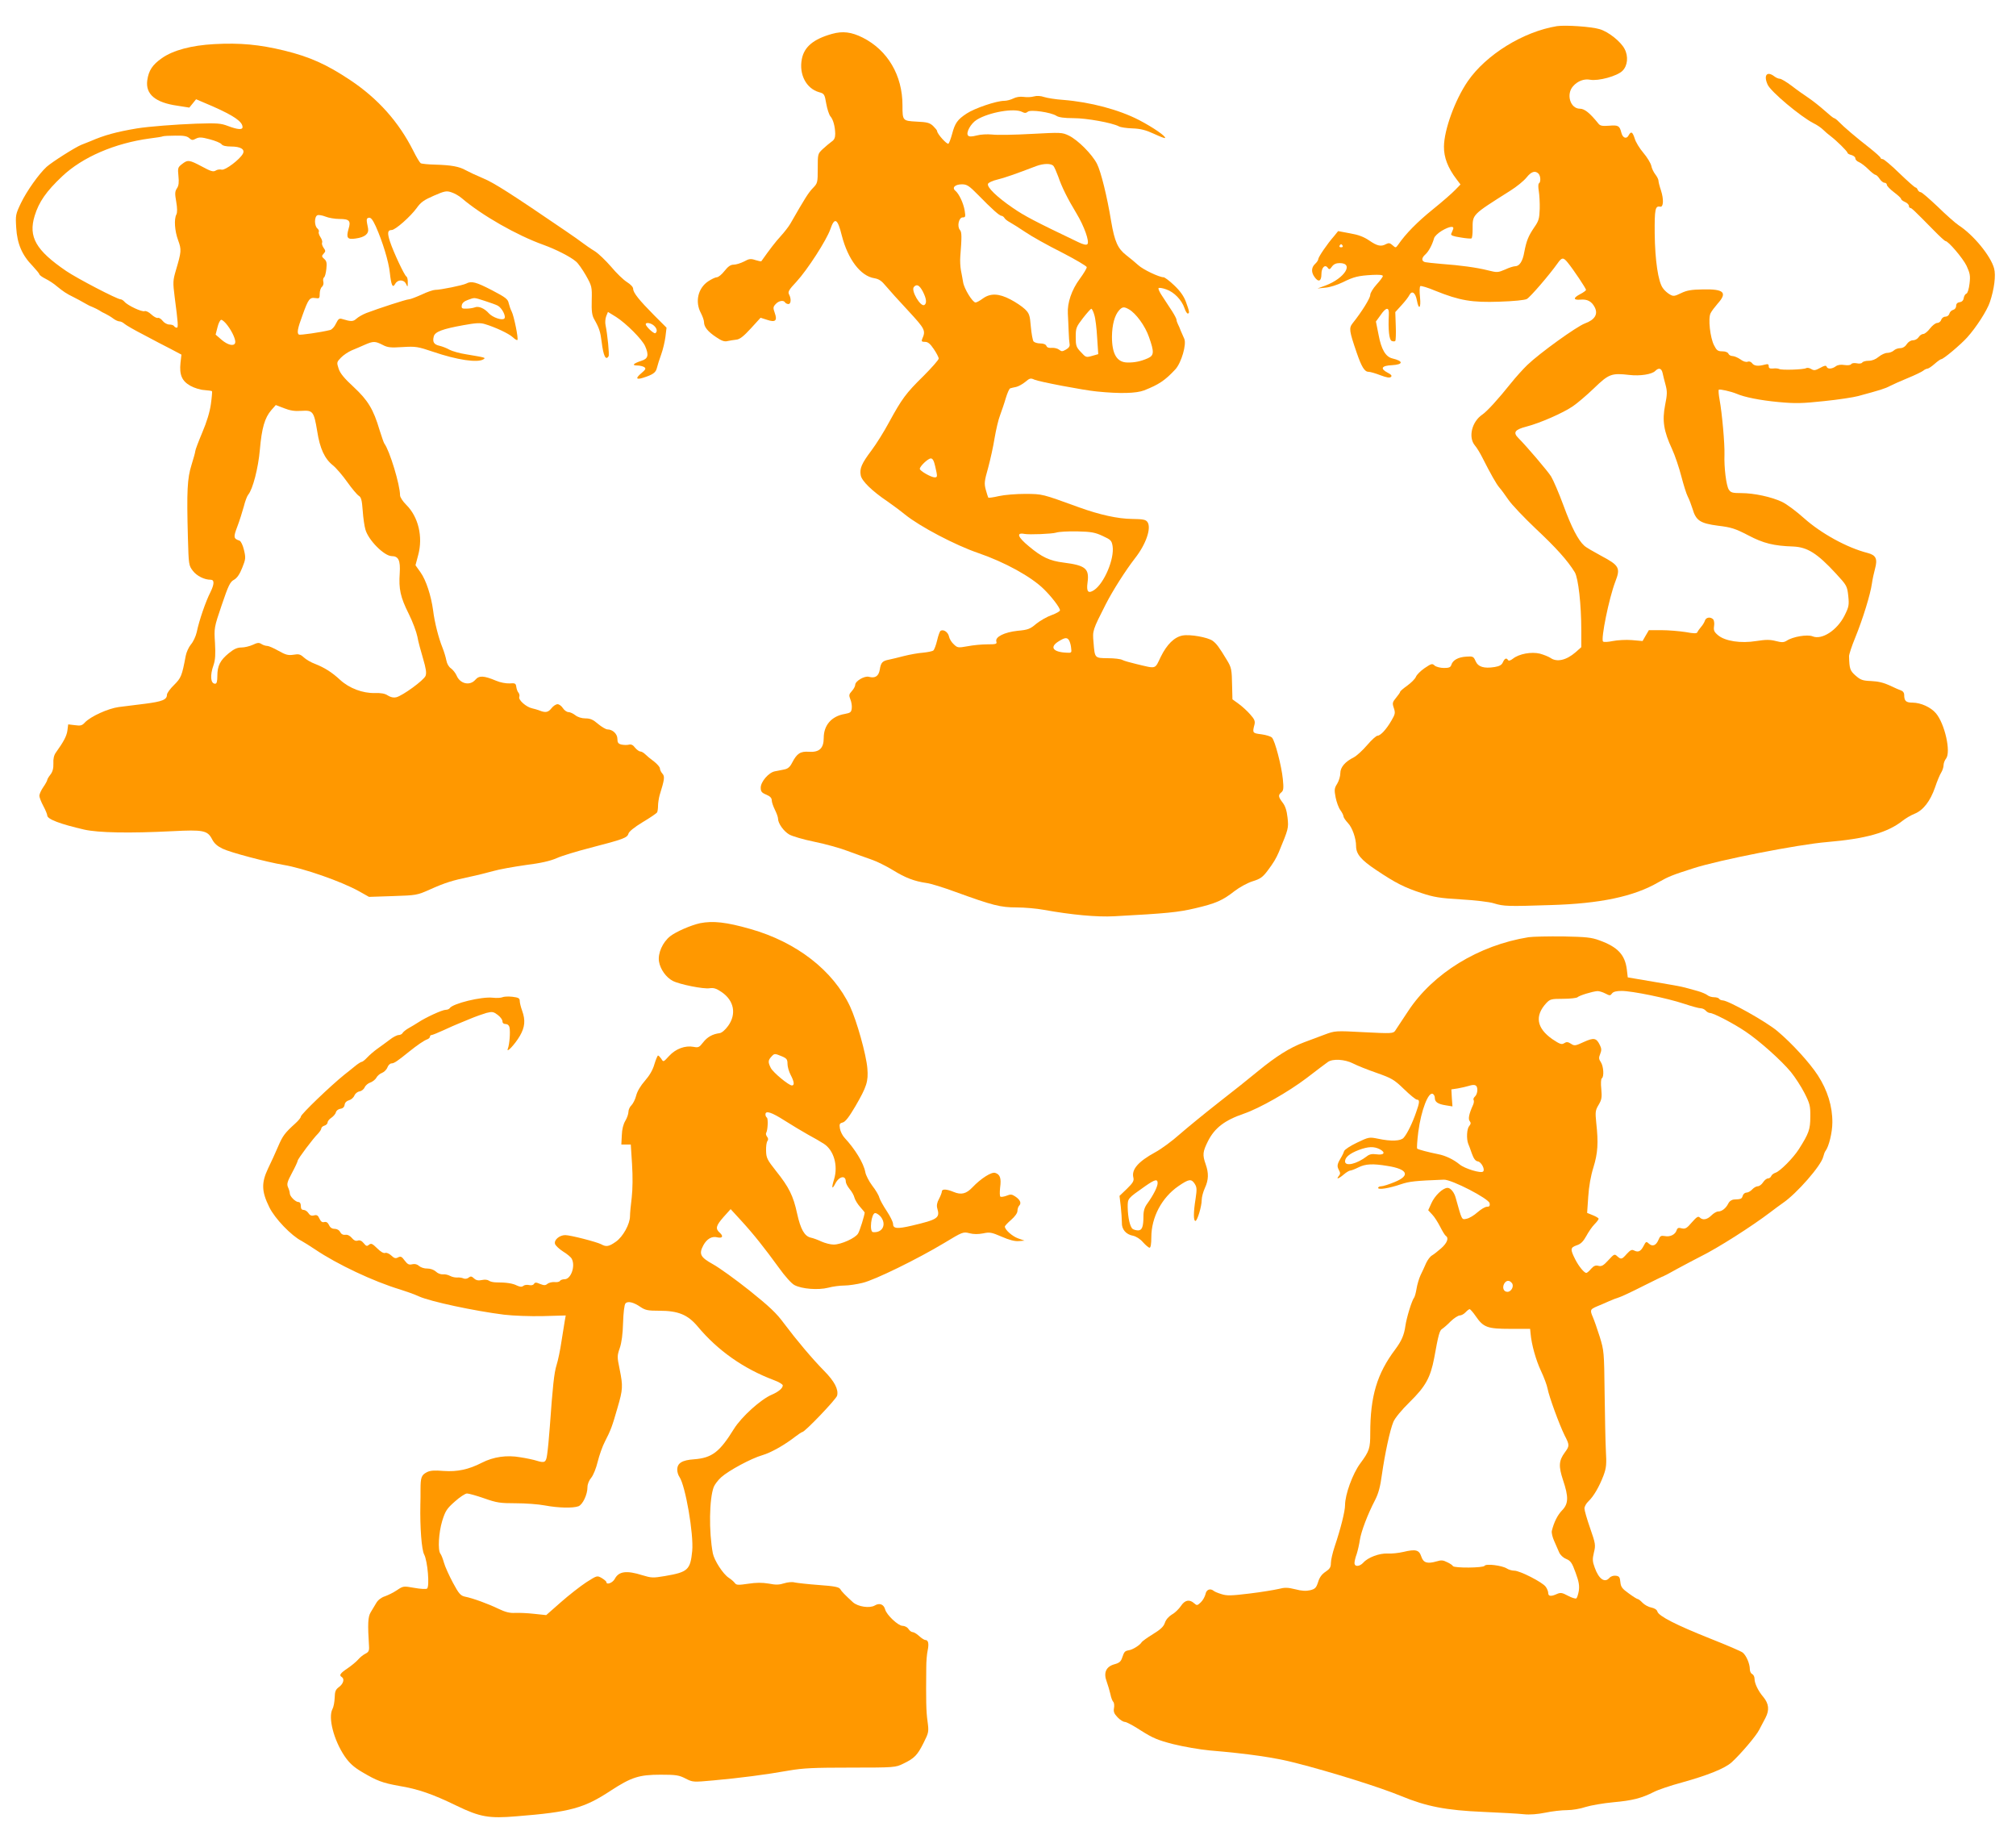 <?xml version="1.0" standalone="no"?>
<!DOCTYPE svg PUBLIC "-//W3C//DTD SVG 20010904//EN"
 "http://www.w3.org/TR/2001/REC-SVG-20010904/DTD/svg10.dtd">
<svg version="1.0" xmlns="http://www.w3.org/2000/svg"
 width="1280pt" height="1162pt" viewBox="0 0 1280 1162"
 preserveAspectRatio="xMidYMid meet">
<g transform="translate(0,1162) scale(0.1,-0.1)"
fill="#ff9800" stroke="none">
<path d="M9885 11454 c-213 -35 -449 -180 -566 -350 -81 -118 -150 -308 -151
-414 -1 -69 25 -136 80 -208 l25 -33 -34 -35 c-19 -20 -83 -76 -144 -125 -95
-77 -169 -151 -219 -224 -14 -19 -15 -19 -34 -2 -16 15 -25 16 -41 8 -32 -18
-56 -13 -107 22 -35 24 -70 37 -123 46 l-75 14 -25 -31 c-45 -51 -101 -134
-101 -147 0 -6 -9 -20 -20 -30 -24 -22 -26 -53 -4 -83 25 -36 44 -28 44 18 0
43 24 65 41 39 8 -11 13 -10 26 9 11 15 26 22 49 22 92 0 32 -96 -89 -142
l-52 -19 50 5 c28 2 77 18 110 34 70 35 99 42 189 47 42 2 66 0 66 -7 0 -6
-18 -30 -40 -54 -22 -24 -40 -54 -40 -66 0 -21 -55 -109 -112 -180 -24 -31
-22 -47 26 -187 31 -90 50 -121 75 -121 11 0 45 -10 76 -22 40 -15 59 -18 67
-10 7 7 1 15 -21 26 -50 26 -40 45 27 48 73 4 74 26 2 43 -42 10 -70 57 -87
149 l-17 85 29 40 c36 53 56 54 53 4 -5 -95 2 -161 18 -167 9 -4 20 -4 23 0 3
3 5 46 3 95 l-3 88 39 43 c22 24 45 53 51 66 16 30 38 14 47 -34 12 -65 27
-51 20 19 -4 38 -3 67 2 71 5 3 49 -10 96 -30 154 -62 232 -75 405 -69 94 3
161 10 175 17 22 12 144 154 195 226 27 39 37 40 65 5 36 -44 116 -164 116
-173 0 -4 -17 -17 -37 -27 -46 -24 -45 -39 2 -35 43 4 71 -11 90 -48 23 -44 1
-80 -62 -103 -52 -19 -287 -188 -366 -264 -26 -25 -74 -78 -105 -117 -79 -99
-151 -178 -181 -198 -66 -45 -90 -143 -47 -195 13 -15 34 -50 48 -78 51 -101
90 -170 108 -190 10 -11 36 -46 57 -77 21 -31 100 -114 175 -185 128 -120 201
-201 247 -276 22 -38 41 -204 41 -369 l0 -106 -36 -32 c-59 -51 -119 -65 -160
-36 -12 8 -42 20 -67 27 -54 13 -132 -1 -171 -32 -15 -12 -27 -15 -31 -9 -10
16 -21 12 -33 -14 -7 -17 -22 -25 -52 -30 -68 -11 -105 1 -121 37 -13 30 -17
32 -59 29 -51 -3 -86 -22 -95 -52 -5 -16 -15 -20 -47 -20 -23 0 -49 7 -59 15
-15 15 -21 13 -64 -16 -25 -17 -50 -42 -55 -55 -5 -13 -30 -38 -55 -56 -25
-18 -45 -35 -45 -39 0 -4 -12 -21 -26 -38 -23 -28 -25 -34 -14 -66 10 -30 8
-39 -15 -78 -32 -56 -70 -97 -89 -97 -8 0 -38 -27 -66 -60 -29 -34 -67 -68
-84 -77 -56 -28 -86 -63 -86 -101 0 -19 -9 -49 -20 -67 -18 -28 -19 -39 -10
-86 6 -30 19 -66 30 -81 11 -15 20 -33 20 -40 0 -6 13 -26 29 -43 27 -28 51
-97 51 -145 0 -51 31 -88 127 -152 124 -83 179 -111 289 -147 78 -26 116 -32
250 -40 88 -5 182 -16 209 -25 62 -19 88 -20 360 -11 314 9 529 54 685 145 64
36 88 46 220 88 163 53 668 152 850 167 246 21 384 59 481 136 19 15 53 35 76
44 54 22 99 80 129 167 13 39 31 82 39 94 8 13 15 34 15 46 0 13 7 32 16 43
32 42 -8 220 -64 287 -33 39 -95 67 -148 68 -43 0 -54 10 -54 51 0 11 -8 22
-17 25 -10 3 -43 18 -73 32 -38 18 -74 27 -118 29 -56 2 -69 7 -101 35 -35 31
-39 43 -41 123 0 11 17 64 39 117 49 120 97 277 106 343 4 28 13 70 20 95 17
63 6 86 -47 100 -130 33 -294 123 -403 220 -49 44 -112 91 -140 104 -67 32
-179 56 -259 56 -57 0 -67 3 -80 23 -16 27 -30 139 -27 222 2 68 -15 261 -31
348 -6 32 -8 60 -5 63 5 6 78 -11 112 -25 50 -22 150 -42 267 -53 108 -10 149
-9 290 6 89 9 187 24 216 32 140 38 170 47 202 64 19 10 71 33 115 51 44 18
87 39 96 46 8 7 21 13 27 13 6 0 27 14 45 30 19 17 38 30 42 30 14 0 121 90
164 137 58 64 127 171 145 225 28 83 39 170 27 214 -21 79 -131 213 -225 274
-21 14 -81 67 -133 118 -53 50 -101 92 -108 92 -7 0 -15 7 -19 15 -3 8 -9 15
-14 15 -5 0 -51 41 -102 90 -51 50 -99 90 -106 90 -8 0 -14 4 -14 8 0 5 -33
34 -72 65 -81 63 -160 130 -194 165 -11 12 -25 22 -29 22 -4 0 -30 21 -59 47
-28 25 -73 61 -101 80 -27 18 -77 53 -109 78 -33 25 -67 45 -75 45 -9 0 -25 7
-35 15 -47 36 -70 8 -43 -52 19 -44 209 -203 291 -245 23 -11 50 -30 62 -42
12 -12 33 -30 48 -41 38 -29 106 -96 106 -105 0 -4 11 -11 25 -14 14 -4 25
-13 25 -21 0 -9 10 -19 23 -24 12 -5 39 -25 59 -45 20 -20 41 -36 46 -36 5 0
17 -11 26 -25 9 -14 23 -25 31 -25 8 0 15 -6 15 -13 0 -7 20 -28 45 -47 25
-19 45 -37 45 -42 0 -5 11 -14 25 -20 14 -6 25 -17 25 -25 0 -7 4 -13 9 -13 8
0 24 -15 151 -144 35 -36 68 -66 72 -66 18 0 110 -108 134 -157 22 -48 25 -63
19 -113 -4 -34 -12 -61 -20 -64 -7 -2 -15 -15 -17 -28 -2 -15 -11 -24 -25 -26
-15 -2 -23 -10 -23 -24 0 -11 -8 -22 -19 -25 -11 -3 -21 -13 -24 -24 -3 -11
-14 -19 -25 -19 -12 0 -23 -9 -27 -20 -3 -11 -15 -20 -25 -20 -11 0 -31 -16
-46 -35 -14 -19 -34 -35 -43 -35 -9 0 -22 -9 -29 -20 -7 -11 -23 -20 -36 -20
-14 0 -30 -10 -40 -25 -10 -16 -26 -25 -42 -25 -14 0 -32 -7 -40 -15 -9 -8
-27 -15 -41 -15 -14 0 -38 -11 -55 -25 -19 -16 -42 -25 -63 -25 -19 0 -37 -5
-41 -11 -3 -6 -19 -9 -35 -5 -16 3 -31 1 -35 -5 -4 -7 -22 -9 -43 -6 -23 4
-43 1 -55 -8 -24 -18 -53 -19 -58 -3 -4 10 -14 8 -41 -7 -31 -17 -40 -18 -58
-7 -11 7 -25 9 -32 5 -15 -9 -157 -14 -171 -5 -6 3 -23 5 -38 3 -21 -2 -28 2
-28 14 0 14 -5 16 -27 10 -41 -11 -66 -8 -79 10 -7 9 -18 13 -28 9 -11 -4 -29
2 -46 15 -16 11 -39 21 -50 21 -11 0 -23 7 -26 15 -4 9 -19 15 -39 15 -28 0
-36 6 -52 38 -25 48 -39 172 -22 204 6 13 27 40 45 61 63 70 40 93 -93 90 -74
-1 -103 -6 -140 -24 -41 -20 -49 -21 -71 -8 -14 8 -34 25 -44 40 -30 40 -50
177 -52 347 -1 154 3 177 35 170 21 -4 23 47 5 103 -9 26 -16 54 -16 62 0 8
-9 26 -20 40 -11 14 -23 39 -26 56 -4 16 -26 53 -50 81 -24 28 -49 69 -55 91
-14 43 -23 48 -39 19 -13 -25 -38 -16 -46 19 -11 43 -20 48 -77 43 -43 -3 -57
-1 -68 13 -54 67 -88 95 -118 95 -61 0 -89 92 -43 143 29 33 70 48 107 41 53
-10 174 23 207 57 32 32 38 91 13 138 -24 47 -103 110 -159 126 -52 16 -217
27 -271 19z m-117 -936 c14 -14 16 -54 3 -62 -5 -3 -5 -25 -1 -48 4 -24 7 -75
6 -113 -2 -62 -6 -77 -34 -117 -38 -56 -50 -85 -64 -158 -10 -59 -31 -90 -58
-90 -10 0 -39 -9 -64 -21 -45 -19 -50 -20 -109 -5 -71 18 -174 32 -297 41 -47
4 -93 9 -102 11 -24 7 -23 27 2 49 21 19 43 60 55 102 3 13 26 34 49 48 49 29
81 33 72 10 -3 -8 -8 -21 -12 -29 -4 -10 12 -16 58 -23 35 -6 66 -9 71 -6 4 2
7 28 7 58 0 96 -8 88 240 245 40 25 85 62 102 83 30 38 55 46 76 25z m-1243
-458 c3 -5 -1 -10 -10 -10 -9 0 -13 5 -10 10 3 6 8 10 10 10 2 0 7 -4 10 -10z
m2031 -807 c3 -16 12 -50 19 -76 11 -41 11 -60 -3 -129 -19 -98 -9 -164 44
-278 19 -41 45 -119 59 -173 14 -54 32 -112 41 -129 9 -17 22 -52 30 -77 22
-76 49 -93 162 -108 84 -10 109 -18 192 -61 96 -51 163 -67 285 -71 90 -4 152
-42 272 -172 69 -75 71 -79 78 -141 6 -59 4 -70 -24 -126 -47 -93 -144 -156
-203 -131 -33 13 -125 -2 -164 -28 -18 -11 -30 -12 -69 -2 -38 10 -65 9 -124
0 -98 -16 -198 -1 -243 37 -25 21 -29 31 -25 58 3 17 0 37 -6 43 -17 17 -45
13 -52 -8 -3 -10 -14 -29 -25 -41 -10 -12 -21 -27 -23 -33 -3 -9 -22 -9 -75 1
-40 6 -108 12 -153 12 l-80 0 -20 -34 -20 -35 -68 6 c-37 3 -91 0 -121 -6 -29
-6 -57 -8 -62 -3 -15 15 38 276 78 380 34 87 25 103 -90 164 -48 26 -97 54
-107 64 -39 35 -81 116 -132 255 -29 79 -65 162 -79 185 -23 36 -155 191 -208
244 -35 35 -22 53 51 72 86 22 234 87 295 129 27 18 87 69 134 114 95 92 112
98 225 85 69 -8 143 4 164 25 23 23 40 18 47 -12z"/>
<path d="M5283 11405 c-118 -33 -177 -82 -192 -160 -19 -97 28 -187 109 -210
33 -9 36 -13 46 -73 6 -34 18 -70 26 -80 18 -20 30 -64 31 -111 0 -25 -6 -39
-23 -50 -12 -9 -38 -30 -56 -47 -32 -30 -32 -31 -32 -123 0 -91 -1 -94 -31
-125 -28 -29 -49 -62 -143 -226 -11 -19 -39 -55 -62 -80 -33 -36 -69 -83 -122
-158 -2 -2 -18 1 -37 7 -30 10 -41 9 -73 -9 -22 -11 -51 -20 -66 -20 -19 0
-35 -11 -58 -40 -17 -22 -39 -40 -49 -40 -9 0 -34 -12 -55 -26 -65 -44 -84
-130 -46 -201 11 -21 20 -47 20 -58 0 -30 24 -60 77 -95 35 -24 53 -30 72 -25
14 3 39 7 56 9 22 2 46 21 92 71 l62 68 41 -13 c53 -18 67 -6 49 44 -11 31
-11 38 6 56 19 21 50 27 60 10 3 -5 13 -10 21 -10 16 0 19 33 4 61 -9 16 -2
29 47 81 70 76 191 264 215 333 27 79 46 69 73 -41 39 -151 119 -256 206 -270
30 -5 47 -17 74 -50 19 -23 83 -94 141 -156 108 -117 113 -126 89 -180 -6 -15
-2 -18 18 -18 19 0 33 -12 56 -46 17 -25 31 -52 31 -60 0 -8 -44 -58 -98 -112
-111 -109 -136 -144 -217 -292 -31 -58 -81 -138 -111 -178 -64 -85 -77 -116
-69 -159 6 -36 72 -100 170 -166 33 -23 83 -60 111 -83 94 -76 318 -194 464
-244 169 -58 337 -150 418 -230 49 -48 102 -117 102 -134 0 -6 -24 -20 -52
-30 -29 -10 -73 -35 -98 -55 -40 -34 -53 -39 -119 -45 -84 -9 -144 -39 -135
-68 5 -16 -2 -18 -57 -18 -34 0 -90 -5 -125 -12 -61 -11 -65 -10 -88 12 -14
12 -28 35 -31 51 -6 27 -35 46 -53 35 -5 -3 -15 -30 -22 -61 -7 -30 -18 -59
-24 -64 -6 -5 -36 -11 -66 -14 -30 -2 -84 -12 -120 -21 -36 -9 -78 -20 -95
-23 -42 -8 -52 -18 -59 -63 -7 -42 -29 -57 -70 -46 -27 7 -86 -27 -86 -51 0
-9 -10 -27 -21 -39 -19 -21 -20 -27 -10 -53 7 -16 11 -42 9 -57 -3 -25 -8 -29
-45 -36 -83 -14 -133 -71 -133 -152 0 -66 -28 -92 -93 -88 -55 4 -77 -10 -108
-70 -13 -26 -27 -38 -49 -42 -16 -3 -43 -9 -60 -12 -39 -7 -90 -66 -90 -104 0
-24 6 -32 35 -44 24 -10 35 -21 35 -36 0 -11 9 -38 20 -60 11 -22 20 -47 20
-57 0 -29 35 -79 71 -100 19 -11 90 -32 159 -46 69 -14 163 -40 210 -58 47
-17 114 -42 150 -54 36 -12 98 -43 139 -68 79 -49 137 -71 214 -82 26 -3 109
-29 185 -57 234 -85 284 -98 387 -98 51 0 128 -7 171 -15 178 -32 338 -47 449
-41 333 18 405 25 515 51 131 31 172 49 250 110 30 23 81 51 113 61 49 15 64
26 95 67 39 52 53 76 71 117 62 150 63 152 56 219 -5 45 -14 74 -31 96 -28 37
-30 48 -8 66 13 11 15 25 9 84 -8 82 -50 244 -69 263 -8 8 -38 17 -67 21 -57
7 -58 9 -44 62 5 21 0 34 -27 64 -18 21 -51 51 -73 67 l-40 29 -2 82 c-2 109
-4 119 -33 167 -50 83 -66 104 -90 122 -31 23 -145 43 -192 34 -52 -10 -99
-56 -138 -135 -39 -81 -25 -77 -155 -46 -38 9 -78 20 -89 26 -10 6 -51 11 -92
11 -84 1 -83 -1 -91 101 -7 74 -6 77 78 242 45 88 124 212 185 291 71 90 106
194 79 231 -11 15 -28 18 -97 19 -91 1 -205 26 -338 74 -237 86 -229 84 -340
85 -58 0 -133 -6 -168 -14 -34 -8 -64 -12 -67 -10 -2 3 -9 25 -16 50 -11 41
-9 55 15 140 14 52 33 137 41 189 9 52 24 118 35 145 10 28 27 76 36 108 10
33 22 60 28 62 6 2 23 6 38 9 14 3 41 18 58 32 28 24 34 25 58 14 29 -13 312
-67 396 -75 148 -15 250 -12 300 7 94 37 133 63 199 134 38 42 72 159 56 194
-6 14 -16 36 -22 50 -5 14 -13 33 -18 42 -5 10 -9 22 -9 28 0 6 -12 29 -27 53
-15 23 -32 49 -38 58 -5 8 -20 31 -32 49 -12 19 -20 37 -17 41 2 4 25 1 49 -8
50 -17 98 -67 116 -120 6 -18 15 -33 20 -33 13 0 11 13 -11 73 -14 38 -37 70
-75 106 -29 28 -60 51 -67 51 -28 0 -131 49 -161 77 -18 16 -52 45 -76 63 -54
42 -74 86 -96 215 -26 159 -65 316 -90 365 -31 61 -121 151 -178 179 -44 21
-49 21 -238 11 -107 -6 -219 -8 -249 -4 -32 3 -74 1 -99 -6 -31 -8 -47 -8 -54
-1 -17 17 17 78 55 101 78 48 240 76 289 49 15 -8 24 -7 35 2 18 15 147 -4
181 -26 15 -10 50 -15 109 -15 83 0 244 -29 288 -52 10 -6 50 -12 87 -13 52
-2 85 -11 135 -34 37 -17 69 -30 71 -27 9 9 -75 67 -165 114 -128 66 -308 114
-482 128 -47 3 -101 12 -120 18 -23 8 -47 9 -65 4 -17 -5 -46 -6 -66 -3 -23 3
-48 -1 -65 -10 -16 -8 -42 -15 -58 -15 -49 0 -188 -47 -239 -81 -58 -38 -74
-61 -92 -130 -8 -29 -18 -56 -23 -61 -8 -8 -72 62 -72 80 0 5 -12 19 -26 33
-22 20 -38 24 -104 27 -89 5 -90 5 -90 104 0 190 -94 349 -252 429 -72 36
-127 43 -195 24z m1406 -839 c6 -7 19 -38 30 -67 22 -65 59 -140 116 -234 49
-81 84 -180 69 -195 -7 -7 -27 -2 -60 14 -272 130 -339 165 -413 216 -101 69
-166 132 -158 153 3 8 29 20 59 27 46 11 117 36 248 86 46 17 95 18 109 0z
m-479 -183 c89 -91 136 -133 149 -133 5 0 14 -6 18 -13 4 -8 20 -20 35 -28 15
-8 59 -36 98 -62 39 -27 143 -85 231 -129 87 -45 159 -87 159 -94 0 -8 -20
-41 -45 -75 -51 -69 -79 -152 -75 -219 1 -25 4 -74 5 -110 1 -36 4 -74 6 -84
3 -13 -5 -25 -23 -35 -23 -13 -28 -13 -43 -1 -10 8 -30 13 -46 12 -19 -2 -31
2 -35 12 -4 10 -18 16 -39 16 -18 0 -37 6 -43 13 -5 6 -13 49 -17 93 -6 74
-10 85 -38 112 -18 17 -58 44 -91 61 -74 39 -128 41 -176 6 -19 -14 -39 -25
-46 -25 -19 0 -73 88 -79 129 -3 20 -10 54 -14 76 -4 22 -6 60 -4 85 10 127
10 156 -2 170 -20 23 -7 80 17 80 18 0 19 4 13 43 -8 48 -36 107 -59 126 -24
20 -2 41 42 41 31 0 45 -9 102 -67z m-351 -613 c23 -45 27 -75 10 -86 -24 -14
-86 91 -67 114 18 21 35 13 57 -28z m1308 -113 c45 -25 104 -106 128 -176 34
-96 33 -117 -7 -135 -45 -20 -86 -28 -130 -27 -67 1 -98 54 -98 164 1 76 17
136 46 168 20 22 31 23 61 6z m-219 -36 c7 -21 15 -86 18 -144 l7 -105 -39
-11 c-38 -11 -40 -10 -71 24 -30 31 -33 41 -33 96 0 57 3 64 46 120 25 32 49
59 53 59 4 0 13 -17 19 -39z m-1010 -962 c15 -65 15 -69 -4 -69 -22 0 -94 41
-94 54 0 16 52 66 70 66 12 0 20 -15 28 -51z m1063 -441 c52 -24 57 -29 63
-64 13 -80 -53 -237 -118 -280 -37 -24 -49 -10 -41 48 12 89 -12 109 -152 127
-89 11 -139 35 -220 103 -72 59 -82 89 -29 79 31 -6 176 0 201 8 17 6 77 9
135 8 89 -2 114 -7 161 -29z m-212 -665 c5 -10 11 -31 12 -48 4 -28 2 -30 -29
-28 -88 4 -110 36 -49 73 40 25 54 25 66 3z"/>
<path d="M1360 11340 c-145 -8 -261 -39 -332 -89 -60 -42 -84 -78 -93 -141
-12 -88 51 -141 191 -161 l76 -12 22 27 21 26 103 -44 c136 -60 192 -98 192
-133 0 -18 -31 -16 -92 7 -47 18 -69 19 -203 15 -132 -5 -300 -18 -375 -30
-131 -22 -208 -43 -295 -81 -17 -7 -43 -17 -58 -23 -38 -15 -185 -108 -221
-140 -49 -45 -126 -153 -163 -230 -34 -71 -35 -77 -30 -157 6 -101 37 -174
104 -242 23 -25 43 -49 43 -53 0 -5 18 -18 40 -29 22 -11 54 -32 72 -48 38
-31 61 -47 103 -67 29 -15 43 -22 83 -45 9 -6 28 -15 42 -20 14 -6 32 -15 40
-20 8 -6 26 -16 40 -22 14 -7 36 -20 49 -30 13 -10 31 -18 39 -18 9 0 23 -7
33 -16 9 -8 64 -40 121 -69 56 -30 134 -71 172 -90 l68 -36 -6 -52 c-8 -76 9
-116 63 -146 25 -14 65 -26 89 -27 24 -2 46 -5 48 -7 2 -2 -1 -39 -7 -82 -7
-50 -26 -113 -55 -181 -24 -57 -44 -110 -44 -117 0 -7 -11 -46 -24 -88 -27
-86 -31 -164 -23 -461 5 -173 5 -177 32 -212 25 -32 72 -56 113 -56 24 0 23
-28 -2 -79 -29 -56 -72 -180 -87 -254 -6 -26 -22 -61 -37 -78 -14 -17 -29 -50
-33 -73 -24 -127 -29 -139 -74 -184 -25 -24 -45 -52 -45 -62 0 -31 -29 -43
-138 -57 -59 -7 -135 -17 -168 -21 -67 -9 -178 -59 -215 -98 -18 -20 -28 -22
-64 -17 l-42 5 -5 -39 c-5 -36 -24 -71 -74 -141 -11 -15 -17 -40 -15 -68 1
-32 -5 -53 -19 -71 -11 -14 -20 -29 -20 -34 0 -4 -11 -25 -25 -45 -14 -20 -25
-45 -25 -55 0 -10 11 -39 25 -65 14 -26 25 -53 25 -60 0 -24 83 -55 235 -90
90 -20 285 -24 560 -10 195 10 222 5 251 -50 14 -28 34 -45 67 -61 49 -24 276
-84 387 -103 127 -21 365 -104 479 -167 l64 -36 151 5 c149 5 153 5 236 42 96
43 141 57 255 81 44 9 110 26 147 36 37 11 129 27 205 38 97 12 157 26 198 44
33 15 130 44 215 66 205 53 233 63 240 89 3 13 37 41 90 73 47 28 88 56 92 62
3 5 6 25 6 42 0 18 5 48 10 67 31 100 34 119 18 137 -9 10 -16 25 -16 33 0 9
-17 28 -37 44 -21 15 -46 36 -56 46 -10 10 -24 18 -32 18 -7 0 -22 11 -33 24
-13 18 -25 23 -40 19 -12 -3 -33 -2 -47 1 -20 5 -25 13 -25 36 0 31 -30 60
-63 60 -10 0 -37 16 -60 35 -31 27 -49 35 -80 35 -24 0 -49 8 -64 20 -14 11
-34 20 -44 20 -10 0 -26 11 -35 25 -9 14 -24 25 -34 25 -10 0 -27 -11 -38 -25
-21 -27 -38 -30 -74 -16 -13 5 -35 12 -50 15 -37 8 -88 53 -81 72 3 8 1 20 -5
27 -6 6 -12 23 -14 37 -3 22 -7 25 -43 22 -22 -1 -60 6 -85 17 -79 33 -108 34
-132 6 -35 -40 -97 -26 -119 27 -7 16 -23 36 -35 45 -14 9 -26 29 -30 51 -4
21 -15 57 -25 82 -24 59 -50 160 -59 235 -13 95 -45 193 -80 242 l-32 45 17
64 c32 117 1 244 -76 320 -22 22 -39 48 -39 60 0 66 -66 284 -100 329 -4 6
-17 44 -30 85 -39 132 -74 189 -164 273 -60 55 -87 88 -96 117 -13 39 -12 42
14 69 15 16 46 37 69 47 23 9 61 26 84 36 53 23 65 23 112 -1 32 -17 51 -19
127 -14 84 5 96 3 194 -30 152 -52 282 -71 319 -48 17 11 15 11 -109 32 -41 6
-89 20 -106 29 -17 10 -46 21 -63 25 -36 8 -46 24 -37 59 7 30 55 48 189 72
77 14 106 16 135 7 67 -20 152 -60 177 -83 14 -13 27 -21 30 -18 8 7 -22 153
-36 180 -7 13 -15 37 -19 53 -5 26 -19 37 -105 82 -102 53 -132 61 -165 43
-21 -11 -163 -40 -197 -40 -12 0 -51 -13 -86 -30 -36 -16 -72 -30 -81 -30 -16
0 -191 -57 -270 -87 -23 -9 -51 -25 -63 -36 -21 -19 -34 -19 -90 -2 -19 6 -25
1 -40 -29 -9 -20 -26 -39 -38 -41 -60 -15 -190 -33 -197 -29 -14 9 -9 38 23
124 37 103 45 113 81 108 26 -4 28 -2 28 28 0 17 6 37 14 43 8 7 12 21 9 32
-3 12 -1 24 4 28 6 3 12 27 15 53 4 38 2 51 -13 64 -17 15 -18 19 -4 34 13 14
13 19 -1 38 -8 12 -12 26 -9 32 3 5 -1 21 -10 34 -9 14 -14 29 -11 34 3 6 -1
15 -9 22 -20 17 -20 76 1 84 8 3 31 -1 51 -9 19 -8 60 -15 90 -15 61 0 72 -12
56 -63 -16 -57 -8 -69 45 -61 59 8 85 30 79 64 -12 58 -12 64 5 68 13 2 24
-12 44 -55 43 -96 82 -224 89 -293 9 -82 18 -101 34 -72 16 29 55 29 69 0 10
-22 11 -21 11 9 1 17 -3 35 -9 38 -13 8 -82 155 -104 222 -18 55 -15 73 11 73
23 0 120 86 159 140 26 37 47 51 109 78 69 30 80 32 112 21 19 -6 49 -23 66
-38 125 -107 349 -235 517 -295 80 -29 171 -75 207 -106 13 -10 41 -50 63 -88
38 -68 39 -72 37 -158 -2 -68 2 -96 15 -119 33 -58 40 -81 48 -145 11 -89 26
-121 44 -91 6 8 -7 138 -19 196 -4 17 -2 42 4 58 l11 27 52 -32 c64 -41 165
-142 184 -185 25 -57 19 -80 -23 -93 -52 -17 -64 -30 -27 -30 16 0 36 -5 44
-10 13 -9 10 -15 -18 -39 -38 -32 -34 -43 11 -29 63 20 81 33 88 63 4 17 16
55 27 85 11 30 23 81 27 112 l7 58 -78 78 c-96 97 -134 144 -134 169 0 11 -16
28 -40 43 -21 13 -67 57 -100 97 -34 39 -81 85 -106 100 -25 15 -57 38 -72 49
-15 12 -65 47 -112 79 -343 234 -454 305 -522 333 -43 18 -92 41 -110 51 -42
24 -92 33 -194 36 -44 1 -86 5 -93 9 -6 4 -28 40 -47 79 -93 184 -224 331
-401 449 -149 99 -255 147 -418 187 -157 38 -279 50 -445 41z m-158 -597 c15
-14 22 -14 42 -3 20 10 35 10 87 -4 35 -9 69 -23 75 -31 7 -10 28 -15 61 -15
61 0 90 -18 75 -46 -20 -37 -112 -106 -134 -101 -11 3 -29 1 -39 -6 -15 -9
-30 -5 -87 26 -81 43 -90 44 -127 15 -26 -20 -27 -25 -22 -76 4 -40 2 -61 -10
-78 -13 -20 -13 -34 -4 -85 7 -40 7 -68 1 -80 -16 -30 -11 -105 11 -164 22
-60 21 -72 -14 -190 -19 -65 -20 -76 -8 -170 22 -169 24 -195 13 -195 -6 0
-14 5 -17 10 -3 6 -17 10 -30 10 -13 0 -32 10 -42 23 -10 13 -24 22 -31 19 -8
-2 -26 8 -41 22 -16 15 -34 24 -43 21 -16 -7 -108 36 -128 60 -7 8 -18 15 -24
15 -22 0 -277 133 -346 180 -192 131 -241 216 -200 350 27 88 73 155 175 251
129 122 334 210 555 240 41 5 80 11 85 14 6 2 41 4 79 4 52 1 74 -3 88 -16z
m1876 -1033 c34 -11 71 -24 82 -30 27 -14 55 -69 42 -82 -14 -14 -74 7 -98 33
-28 32 -66 48 -89 38 -11 -4 -35 -8 -53 -8 -29 -1 -33 2 -30 21 2 14 15 26 38
34 45 16 36 17 108 -6z m-1634 -155 c32 -42 55 -95 49 -112 -8 -23 -47 -13
-86 20 l-38 33 12 47 c6 26 17 47 24 47 7 0 25 -16 39 -35z m2708 -2 c20 -18
23 -38 9 -48 -10 -5 -61 43 -61 57 0 14 33 8 52 -9z m-2239 -541 c74 5 80 -3
101 -129 17 -110 47 -175 100 -217 21 -17 62 -65 91 -106 29 -41 62 -80 73
-87 15 -9 20 -27 25 -95 3 -46 11 -99 17 -119 19 -68 119 -168 167 -169 43 0
56 -27 51 -108 -7 -101 4 -152 57 -258 25 -50 49 -115 55 -145 5 -30 22 -92
36 -139 19 -65 23 -91 16 -110 -11 -28 -144 -125 -186 -136 -17 -4 -35 0 -53
11 -19 13 -44 17 -84 16 -76 -2 -161 30 -219 83 -53 49 -99 78 -160 102 -25 9
-57 28 -71 41 -22 20 -32 23 -66 17 -33 -5 -49 -1 -95 25 -30 17 -62 31 -71
31 -10 0 -26 5 -37 12 -15 10 -26 9 -55 -5 -20 -9 -52 -17 -72 -17 -26 0 -47
-9 -80 -36 -55 -45 -73 -80 -73 -144 0 -36 -4 -50 -14 -50 -29 0 -34 52 -10
119 11 33 13 67 9 140 -6 95 -6 97 43 241 42 124 53 147 78 160 19 11 36 35
52 76 22 55 23 63 11 113 -7 30 -19 55 -28 59 -39 13 -40 22 -14 90 14 37 32
94 41 127 8 33 21 67 28 75 29 34 64 170 74 286 12 138 31 202 72 250 l29 33
52 -20 c38 -15 67 -20 110 -17z"/>
<path d="M4445 5760 c-59 -13 -153 -54 -190 -83 -48 -38 -79 -108 -71 -160 8
-49 45 -101 87 -123 44 -23 196 -53 234 -47 26 4 43 -1 78 -25 78 -54 94 -139
40 -214 -19 -26 -40 -44 -54 -46 -45 -6 -78 -24 -105 -59 -24 -31 -30 -34 -60
-28 -54 10 -113 -12 -155 -57 -37 -40 -37 -41 -50 -19 -8 11 -17 21 -21 21 -3
0 -14 -25 -23 -55 -10 -36 -31 -72 -60 -105 -28 -32 -49 -67 -56 -95 -6 -24
-20 -51 -30 -61 -10 -9 -19 -28 -19 -42 0 -13 -9 -39 -20 -57 -12 -20 -21 -53
-22 -91 l-3 -59 30 0 30 0 8 -125 c5 -79 4 -157 -2 -211 -6 -47 -11 -100 -11
-118 0 -51 -45 -132 -90 -163 -44 -31 -61 -34 -93 -16 -29 15 -195 58 -228 58
-37 0 -73 -31 -65 -56 3 -10 26 -32 51 -48 25 -15 50 -36 55 -46 25 -46 -5
-130 -45 -130 -13 0 -27 -5 -30 -11 -4 -6 -19 -9 -35 -7 -15 1 -35 -4 -44 -11
-13 -11 -21 -11 -47 -1 -25 11 -32 11 -39 0 -5 -8 -17 -10 -31 -7 -13 3 -29 1
-36 -5 -10 -8 -21 -7 -41 2 -27 14 -68 20 -131 20 -18 0 -40 5 -47 11 -8 6
-26 8 -44 4 -23 -5 -37 -2 -50 10 -16 15 -22 15 -35 5 -8 -7 -22 -9 -32 -5
-10 5 -28 7 -40 6 -12 -1 -32 3 -45 10 -13 7 -34 12 -46 10 -14 -1 -33 6 -45
18 -14 12 -35 19 -55 19 -17 -1 -41 7 -51 16 -12 11 -27 15 -44 11 -20 -5 -29
-1 -48 24 -18 25 -25 28 -41 20 -16 -9 -25 -6 -43 11 -14 13 -31 20 -39 17
-10 -4 -29 7 -51 29 -31 30 -38 34 -52 23 -13 -11 -18 -10 -34 10 -12 15 -25
21 -38 16 -13 -4 -25 2 -37 17 -12 14 -27 22 -41 20 -14 -2 -26 4 -33 17 -6
13 -21 21 -36 21 -16 0 -28 8 -35 24 -8 16 -17 22 -30 19 -13 -4 -22 3 -31 22
-9 21 -17 25 -35 20 -16 -4 -26 1 -35 15 -7 11 -21 20 -30 20 -13 0 -18 8 -18
25 0 16 -6 25 -15 25 -19 0 -55 36 -55 55 0 8 -5 25 -11 38 -9 21 -6 34 25 92
20 37 36 72 36 77 0 11 98 142 130 173 11 12 20 26 20 32 0 6 9 15 20 18 11 3
20 13 20 20 0 8 11 22 24 30 13 9 26 24 29 35 2 10 15 20 28 22 16 2 25 11 27
25 2 15 13 25 28 29 14 4 29 17 34 30 5 12 19 24 32 26 13 2 27 13 33 25 5 13
22 27 37 32 14 5 32 19 38 31 6 11 22 25 36 30 13 5 29 21 34 35 5 14 17 25
26 25 16 0 38 15 112 75 50 40 93 70 115 78 9 3 17 11 17 17 0 5 4 10 10 10 5
0 40 14 77 31 37 17 77 35 88 39 11 4 47 19 80 33 33 14 79 30 102 37 39 10
46 8 73 -12 16 -12 30 -30 30 -40 0 -11 7 -18 20 -18 12 0 22 -8 25 -22 6 -28
0 -106 -10 -133 -15 -37 44 25 76 80 32 56 36 99 14 160 -8 22 -15 50 -15 61
0 18 -8 22 -47 27 -27 3 -55 1 -63 -3 -8 -4 -36 -6 -62 -3 -70 8 -255 -37
-273 -67 -3 -5 -15 -10 -26 -10 -21 0 -126 -48 -174 -80 -16 -10 -43 -27 -60
-36 -16 -9 -34 -23 -38 -30 -4 -8 -16 -14 -26 -14 -10 0 -36 -13 -57 -30 -22
-16 -56 -42 -78 -57 -21 -15 -50 -40 -64 -55 -15 -16 -30 -28 -35 -28 -5 0
-26 -13 -46 -30 -20 -16 -49 -40 -65 -52 -88 -71 -276 -251 -276 -266 0 -7
-16 -26 -36 -44 -65 -59 -79 -77 -108 -145 -16 -38 -45 -101 -64 -140 -43 -91
-42 -145 8 -246 35 -72 140 -181 205 -214 16 -9 55 -33 86 -54 139 -94 370
-203 539 -254 41 -13 95 -32 120 -44 74 -33 350 -92 540 -116 59 -7 167 -11
249 -9 l143 4 -6 -33 c-3 -17 -12 -77 -21 -131 -8 -55 -22 -122 -31 -150 -16
-50 -25 -139 -43 -391 -5 -71 -13 -151 -17 -177 -7 -52 -15 -56 -70 -39 -16 5
-61 15 -101 21 -85 15 -170 3 -244 -35 -84 -43 -155 -58 -242 -52 -59 5 -86 3
-107 -8 -34 -18 -40 -32 -40 -110 0 -33 0 -76 -1 -95 -3 -147 8 -287 24 -317
22 -41 36 -206 18 -217 -6 -4 -43 -2 -81 5 -68 12 -70 12 -110 -15 -22 -15
-57 -32 -77 -39 -22 -7 -44 -24 -54 -42 -10 -16 -26 -43 -36 -60 -17 -29 -19
-73 -10 -215 2 -28 -3 -37 -23 -47 -14 -7 -34 -23 -45 -36 -11 -13 -41 -38
-67 -56 -48 -32 -57 -45 -38 -56 19 -12 10 -43 -17 -63 -22 -16 -27 -28 -28
-68 -1 -27 -7 -60 -14 -72 -29 -54 8 -198 78 -301 29 -42 56 -67 108 -98 96
-57 131 -70 236 -89 122 -20 214 -52 366 -126 149 -72 206 -82 381 -67 340 27
428 51 598 163 131 85 179 101 317 101 97 0 116 -3 157 -24 47 -24 48 -24 180
-12 165 15 329 36 475 62 92 16 160 19 395 19 279 0 284 1 333 25 71 34 90 54
129 132 33 66 34 70 25 138 -9 63 -10 132 -8 340 0 39 4 87 9 109 9 43 4 66
-15 66 -6 0 -24 11 -39 25 -15 14 -34 25 -41 25 -8 0 -20 9 -27 20 -7 11 -24
20 -38 20 -27 0 -101 69 -110 104 -9 33 -36 43 -66 25 -32 -19 -107 -8 -139
21 -50 46 -71 67 -80 83 -8 13 -36 19 -135 26 -69 5 -138 13 -153 16 -17 5
-45 2 -68 -5 -31 -10 -53 -11 -98 -2 -43 7 -79 7 -131 -1 -62 -9 -74 -9 -84 4
-6 9 -24 24 -39 34 -36 23 -92 110 -101 155 -26 137 -23 348 6 422 6 15 27 43
47 61 48 43 191 120 261 140 55 16 142 65 211 119 20 15 39 28 43 28 16 0 215
208 221 231 10 40 -17 91 -82 157 -75 76 -176 196 -254 300 -49 67 -93 108
-220 210 -88 70 -192 145 -232 167 -81 45 -91 65 -61 121 22 40 54 59 88 50
33 -8 41 7 16 29 -29 26 -25 44 24 100 l45 50 66 -72 c79 -86 148 -173 241
-301 37 -52 80 -100 98 -109 47 -25 150 -33 214 -17 29 8 75 14 103 14 27 0
80 8 116 17 79 19 348 151 518 253 117 71 121 72 160 62 27 -7 55 -7 87 -1 42
9 53 7 118 -21 48 -21 83 -30 108 -28 l37 3 -40 14 c-37 13 -84 54 -85 75 0 5
18 24 40 43 24 21 40 43 40 57 0 12 5 27 11 33 16 16 6 38 -26 59 -21 14 -30
14 -54 4 -17 -6 -34 -9 -39 -6 -5 3 -5 29 -2 58 8 59 0 83 -31 93 -23 8 -91
-35 -145 -92 -39 -41 -71 -49 -119 -29 -45 19 -75 20 -75 3 0 -7 -8 -28 -18
-47 -13 -23 -16 -43 -11 -60 18 -61 4 -71 -162 -110 -94 -22 -119 -19 -119 12
0 11 -18 48 -40 81 -22 33 -43 71 -47 85 -3 14 -23 48 -45 76 -21 28 -41 67
-44 86 -11 58 -65 146 -132 218 -13 14 -26 40 -29 58 -5 29 -2 34 18 39 17 5
40 35 80 103 72 124 83 158 76 241 -7 86 -67 301 -110 393 -107 228 -340 408
-632 491 -154 44 -238 53 -320 37z m519 -845 c31 -13 36 -20 36 -48 0 -18 9
-49 20 -70 22 -42 26 -67 8 -67 -20 0 -119 82 -134 111 -18 36 -18 48 3 71 20
22 21 22 67 3z m18 -408 c46 -29 112 -69 148 -89 36 -19 82 -46 102 -59 62
-41 90 -137 64 -224 -18 -57 -14 -70 8 -27 24 46 66 54 66 12 0 -10 11 -31 24
-47 14 -16 28 -41 31 -55 4 -15 20 -41 36 -59 16 -18 29 -34 29 -35 0 -16 -31
-117 -42 -134 -17 -29 -108 -70 -155 -70 -20 0 -54 9 -77 19 -23 11 -53 22
-68 25 -40 9 -65 53 -87 153 -24 112 -52 168 -133 269 -57 72 -63 84 -64 129
-1 28 3 56 9 63 6 8 5 17 -3 27 -6 8 -9 19 -5 25 10 17 13 90 4 96 -5 3 -9 12
-9 20 0 27 39 14 122 -39z m609 -609 c40 -49 13 -105 -48 -99 -25 2 -11 121
14 121 8 0 23 -10 34 -22z m-1523 -575 c30 -20 47 -23 118 -23 120 0 180 -25
242 -98 129 -155 293 -270 487 -343 30 -11 55 -26 55 -33 0 -18 -28 -41 -70
-59 -69 -29 -192 -140 -240 -217 -91 -147 -139 -184 -253 -193 -76 -5 -107
-24 -107 -66 0 -15 6 -35 14 -46 38 -56 91 -362 81 -470 -12 -120 -27 -134
-173 -159 -76 -13 -87 -12 -143 5 -101 32 -150 25 -175 -22 -13 -26 -54 -42
-54 -21 0 4 -13 15 -29 25 -30 17 -30 17 -99 -27 -38 -25 -111 -82 -162 -127
l-92 -81 -76 8 c-43 5 -97 7 -122 6 -33 -2 -61 5 -105 26 -66 32 -162 67 -212
77 -28 6 -39 17 -77 88 -24 45 -50 102 -57 127 -7 25 -17 51 -23 58 -17 23
-11 133 12 209 20 63 29 77 80 122 31 28 66 51 77 51 12 0 61 -14 110 -31 79
-28 101 -31 199 -31 61 0 145 -6 186 -14 86 -16 178 -18 213 -5 27 11 57 74
57 122 0 18 10 43 24 59 13 16 31 60 41 102 10 40 30 98 46 128 37 72 46 96
80 215 34 116 35 136 13 245 -16 77 -16 84 1 133 12 35 19 89 21 160 2 64 8
115 15 123 14 17 51 9 97 -23z"/>
<path d="M9705 5671 c-317 -51 -607 -229 -765 -470 -39 -58 -75 -114 -82 -124
-12 -17 -24 -18 -197 -9 -183 10 -185 9 -250 -15 -36 -14 -95 -36 -131 -49
-91 -34 -179 -90 -290 -181 -52 -43 -167 -135 -255 -203 -88 -69 -198 -159
-245 -200 -47 -42 -116 -93 -155 -114 -108 -59 -152 -109 -139 -161 5 -20 -2
-33 -41 -71 l-47 -45 8 -67 c4 -37 7 -83 7 -102 -2 -43 26 -76 71 -84 19 -4
45 -20 63 -41 17 -19 36 -35 42 -35 7 0 11 25 11 66 0 127 66 252 172 325 67
46 82 48 104 14 13 -21 14 -34 5 -94 -14 -86 -14 -141 -1 -141 12 0 40 93 40
134 0 17 9 51 20 75 24 52 25 94 5 151 -21 60 -19 79 15 147 42 83 105 132
228 174 101 35 282 138 398 226 63 49 124 94 135 102 31 22 108 17 159 -9 25
-13 92 -40 150 -60 96 -34 111 -42 174 -103 38 -37 75 -67 82 -67 19 0 18 -17
-5 -81 -22 -65 -57 -137 -79 -161 -18 -21 -79 -24 -163 -6 -55 11 -58 11 -133
-25 -42 -20 -79 -44 -82 -54 -3 -10 -10 -25 -15 -33 -29 -48 -32 -60 -19 -85
11 -20 11 -27 0 -40 -19 -23 -1 -18 32 10 16 14 35 25 42 25 6 0 29 9 51 20
44 22 90 25 185 9 128 -20 146 -61 45 -102 -36 -15 -74 -27 -85 -27 -11 0 -20
-5 -20 -10 0 -14 69 -3 145 23 54 18 91 22 272 29 49 2 287 -121 291 -150 3
-17 -2 -22 -17 -22 -12 0 -38 -16 -60 -35 -21 -19 -52 -38 -69 -41 -32 -7 -29
-12 -69 131 -9 36 -33 65 -52 65 -30 0 -82 -50 -103 -98 l-20 -44 25 -27 c14
-14 36 -49 51 -78 14 -28 30 -54 36 -58 20 -13 9 -44 -29 -78 -22 -19 -48 -40
-59 -46 -11 -6 -27 -27 -37 -48 -9 -21 -25 -56 -36 -78 -10 -22 -21 -60 -25
-85 -4 -25 -11 -50 -15 -56 -15 -18 -49 -130 -56 -181 -8 -57 -24 -94 -64
-148 -116 -154 -159 -298 -159 -532 0 -97 -5 -113 -64 -193 -48 -65 -96 -197
-96 -264 0 -39 -28 -150 -66 -263 -13 -39 -24 -86 -24 -105 0 -26 -7 -37 -34
-55 -23 -15 -38 -35 -47 -65 -12 -37 -19 -44 -50 -52 -26 -6 -54 -5 -95 6 -48
12 -68 12 -106 2 -26 -6 -109 -20 -184 -29 -115 -14 -144 -15 -178 -4 -23 7
-45 16 -50 21 -22 18 -47 8 -52 -21 -4 -16 -17 -40 -30 -52 -22 -21 -25 -21
-42 -6 -30 27 -59 21 -84 -17 -13 -19 -38 -44 -57 -54 -21 -13 -38 -32 -45
-53 -8 -24 -27 -42 -76 -72 -36 -22 -68 -45 -72 -52 -10 -17 -55 -46 -80 -50
-27 -5 -30 -9 -43 -47 -8 -25 -19 -34 -49 -42 -54 -15 -71 -54 -49 -111 8 -22
18 -57 23 -78 4 -21 12 -43 18 -49 6 -6 8 -24 5 -40 -4 -23 0 -35 23 -59 15
-16 36 -29 46 -29 10 0 57 -25 104 -56 73 -46 105 -60 203 -85 64 -16 168 -34
231 -40 248 -21 414 -45 545 -79 231 -59 537 -155 670 -210 162 -67 287 -91
520 -101 110 -5 227 -11 260 -15 39 -4 87 0 137 10 42 9 104 16 138 16 33 0
85 9 117 20 32 10 111 24 176 30 121 11 178 25 259 66 25 13 104 40 175 59
169 47 274 90 317 128 58 53 156 168 175 206 11 20 29 55 41 78 25 49 21 88
-14 131 -33 38 -56 87 -56 115 0 14 -7 27 -15 31 -8 3 -15 17 -15 31 0 34 -22
86 -45 105 -9 8 -103 48 -209 90 -211 84 -326 142 -333 171 -3 11 -18 21 -38
25 -18 3 -43 17 -56 30 -12 13 -26 24 -31 24 -4 0 -30 16 -57 36 -42 30 -50
41 -53 72 -3 31 -7 37 -29 40 -14 2 -31 -4 -39 -12 -30 -37 -69 -10 -95 64
-14 38 -15 53 -5 95 12 48 10 57 -24 155 -20 57 -36 113 -36 125 0 12 11 32
25 45 33 31 69 93 96 164 18 49 20 71 15 159 -3 56 -6 221 -8 367 -3 259 -4
267 -31 355 -16 50 -35 105 -43 123 -20 46 -18 51 24 69 20 8 55 23 77 33 22
10 51 21 65 25 14 4 82 36 151 71 70 35 129 64 132 64 2 0 42 21 88 47 46 25
111 59 144 76 112 55 328 193 445 282 25 19 61 46 80 59 87 59 243 237 256
293 4 15 10 33 15 38 21 28 43 117 43 180 1 102 -31 205 -92 299 -52 80 -164
203 -257 281 -71 60 -311 194 -347 195 -9 0 -20 5 -23 10 -3 6 -18 10 -32 10
-15 0 -34 6 -42 13 -9 7 -36 19 -61 26 -25 7 -61 17 -80 22 -19 6 -109 22
-200 37 l-165 28 -6 51 c-12 93 -58 142 -174 184 -51 19 -85 22 -230 25 -93 1
-192 -1 -220 -5z m487 -357 c29 -15 32 -15 43 0 8 11 28 16 61 16 67 0 290
-46 395 -81 48 -16 95 -29 106 -29 12 0 26 -7 33 -15 7 -8 19 -15 27 -15 22 0
149 -66 226 -118 88 -59 227 -183 288 -257 26 -32 65 -92 86 -133 34 -67 38
-82 37 -151 0 -80 -9 -105 -73 -206 -35 -55 -119 -140 -148 -149 -12 -4 -24
-13 -27 -21 -3 -8 -12 -15 -20 -15 -9 0 -23 -11 -32 -25 -9 -14 -24 -25 -34
-25 -9 0 -25 -9 -35 -20 -10 -11 -26 -20 -36 -20 -10 0 -21 -9 -24 -20 -6 -20
-10 -22 -55 -24 -15 -1 -29 -10 -37 -26 -15 -30 -41 -50 -64 -50 -10 0 -29
-11 -43 -25 -27 -27 -55 -32 -74 -13 -10 10 -20 3 -50 -31 -32 -38 -42 -43
-64 -38 -21 6 -28 3 -33 -13 -9 -27 -42 -43 -75 -36 -24 4 -30 1 -40 -24 -15
-36 -38 -45 -61 -24 -16 15 -19 14 -33 -14 -18 -35 -34 -43 -60 -30 -15 8 -24
4 -47 -21 -32 -36 -36 -37 -61 -15 -17 16 -20 14 -56 -25 -31 -34 -43 -41 -63
-36 -18 5 -30 0 -47 -19 -12 -15 -26 -26 -30 -26 -14 0 -48 42 -70 85 -33 65
-32 76 8 90 26 8 42 24 61 58 14 26 37 60 52 75 15 15 27 31 27 36 0 4 -16 14
-36 22 l-37 15 7 102 c4 65 16 133 33 187 28 91 32 155 18 282 -7 70 -6 80 15
115 19 32 22 47 17 100 -4 36 -2 65 3 68 16 10 11 78 -6 103 -13 19 -14 28 -4
52 9 23 9 34 -2 56 -22 46 -38 49 -102 20 -54 -25 -60 -26 -82 -11 -19 12 -28
13 -43 3 -16 -10 -27 -6 -75 26 -100 70 -113 148 -38 229 24 25 31 27 107 27
44 0 86 5 91 10 11 11 95 37 127 39 10 0 32 -6 49 -15z m-812 -614 c0 -15 -7
-33 -15 -40 -8 -7 -12 -17 -9 -22 4 -5 2 -20 -3 -31 -26 -57 -33 -91 -21 -104
8 -10 7 -18 -4 -31 -15 -17 -18 -81 -6 -112 4 -8 14 -36 23 -62 12 -33 23 -48
38 -50 22 -3 47 -51 34 -64 -13 -14 -118 18 -150 45 -38 31 -89 56 -137 65
-60 12 -125 29 -132 35 -3 3 0 51 7 106 18 138 65 259 93 241 7 -4 12 -15 12
-25 0 -26 19 -39 69 -47 l43 -7 -4 54 -3 54 40 6 c22 4 54 11 70 16 41 13 55
6 55 -27z m-619 -375 c39 -21 27 -39 -22 -32 -28 4 -45 0 -61 -13 -64 -49
-138 -66 -138 -32 0 26 29 50 86 72 62 23 97 24 135 5z m-1411 -215 c0 -23
-27 -76 -65 -129 -18 -24 -25 -47 -25 -80 0 -68 -9 -91 -34 -91 -11 0 -27 4
-34 9 -17 11 -31 72 -32 138 0 57 -2 54 110 133 63 44 80 48 80 20z m2249
-634 c16 -19 -3 -56 -28 -56 -24 0 -34 26 -21 51 13 23 33 25 49 5z m-229
-211 c49 -71 74 -80 220 -80 l125 0 3 -30 c6 -70 34 -169 66 -237 19 -40 38
-91 42 -113 9 -49 74 -227 108 -296 32 -62 32 -67 1 -109 -38 -52 -40 -87 -11
-175 36 -107 35 -150 -6 -192 -29 -30 -52 -76 -65 -130 -3 -12 4 -41 15 -65
11 -24 25 -56 31 -71 7 -17 25 -34 44 -42 29 -12 38 -24 61 -88 21 -57 25 -83
20 -116 -4 -23 -11 -44 -16 -47 -5 -3 -29 4 -53 17 -37 20 -47 21 -70 11 -37
-17 -55 -15 -55 6 0 10 -7 28 -16 40 -19 28 -164 102 -199 102 -14 0 -36 6
-48 14 -30 19 -132 32 -141 17 -9 -14 -192 -15 -201 -2 -3 6 -19 17 -37 25
-25 13 -38 14 -67 5 -59 -17 -84 -9 -97 31 -14 42 -35 48 -114 29 -30 -7 -76
-12 -101 -10 -52 2 -124 -25 -153 -58 -24 -26 -56 -28 -56 -2 0 10 6 36 14 57
7 22 16 62 20 89 8 53 49 162 97 254 21 41 33 85 43 161 19 132 51 283 73 335
10 24 52 75 103 125 101 99 132 155 156 280 27 150 34 175 51 185 9 6 34 27
54 48 21 20 47 37 57 37 10 0 27 9 37 20 10 11 22 20 26 20 4 0 22 -20 39 -45z"/>
</g>
</svg>
